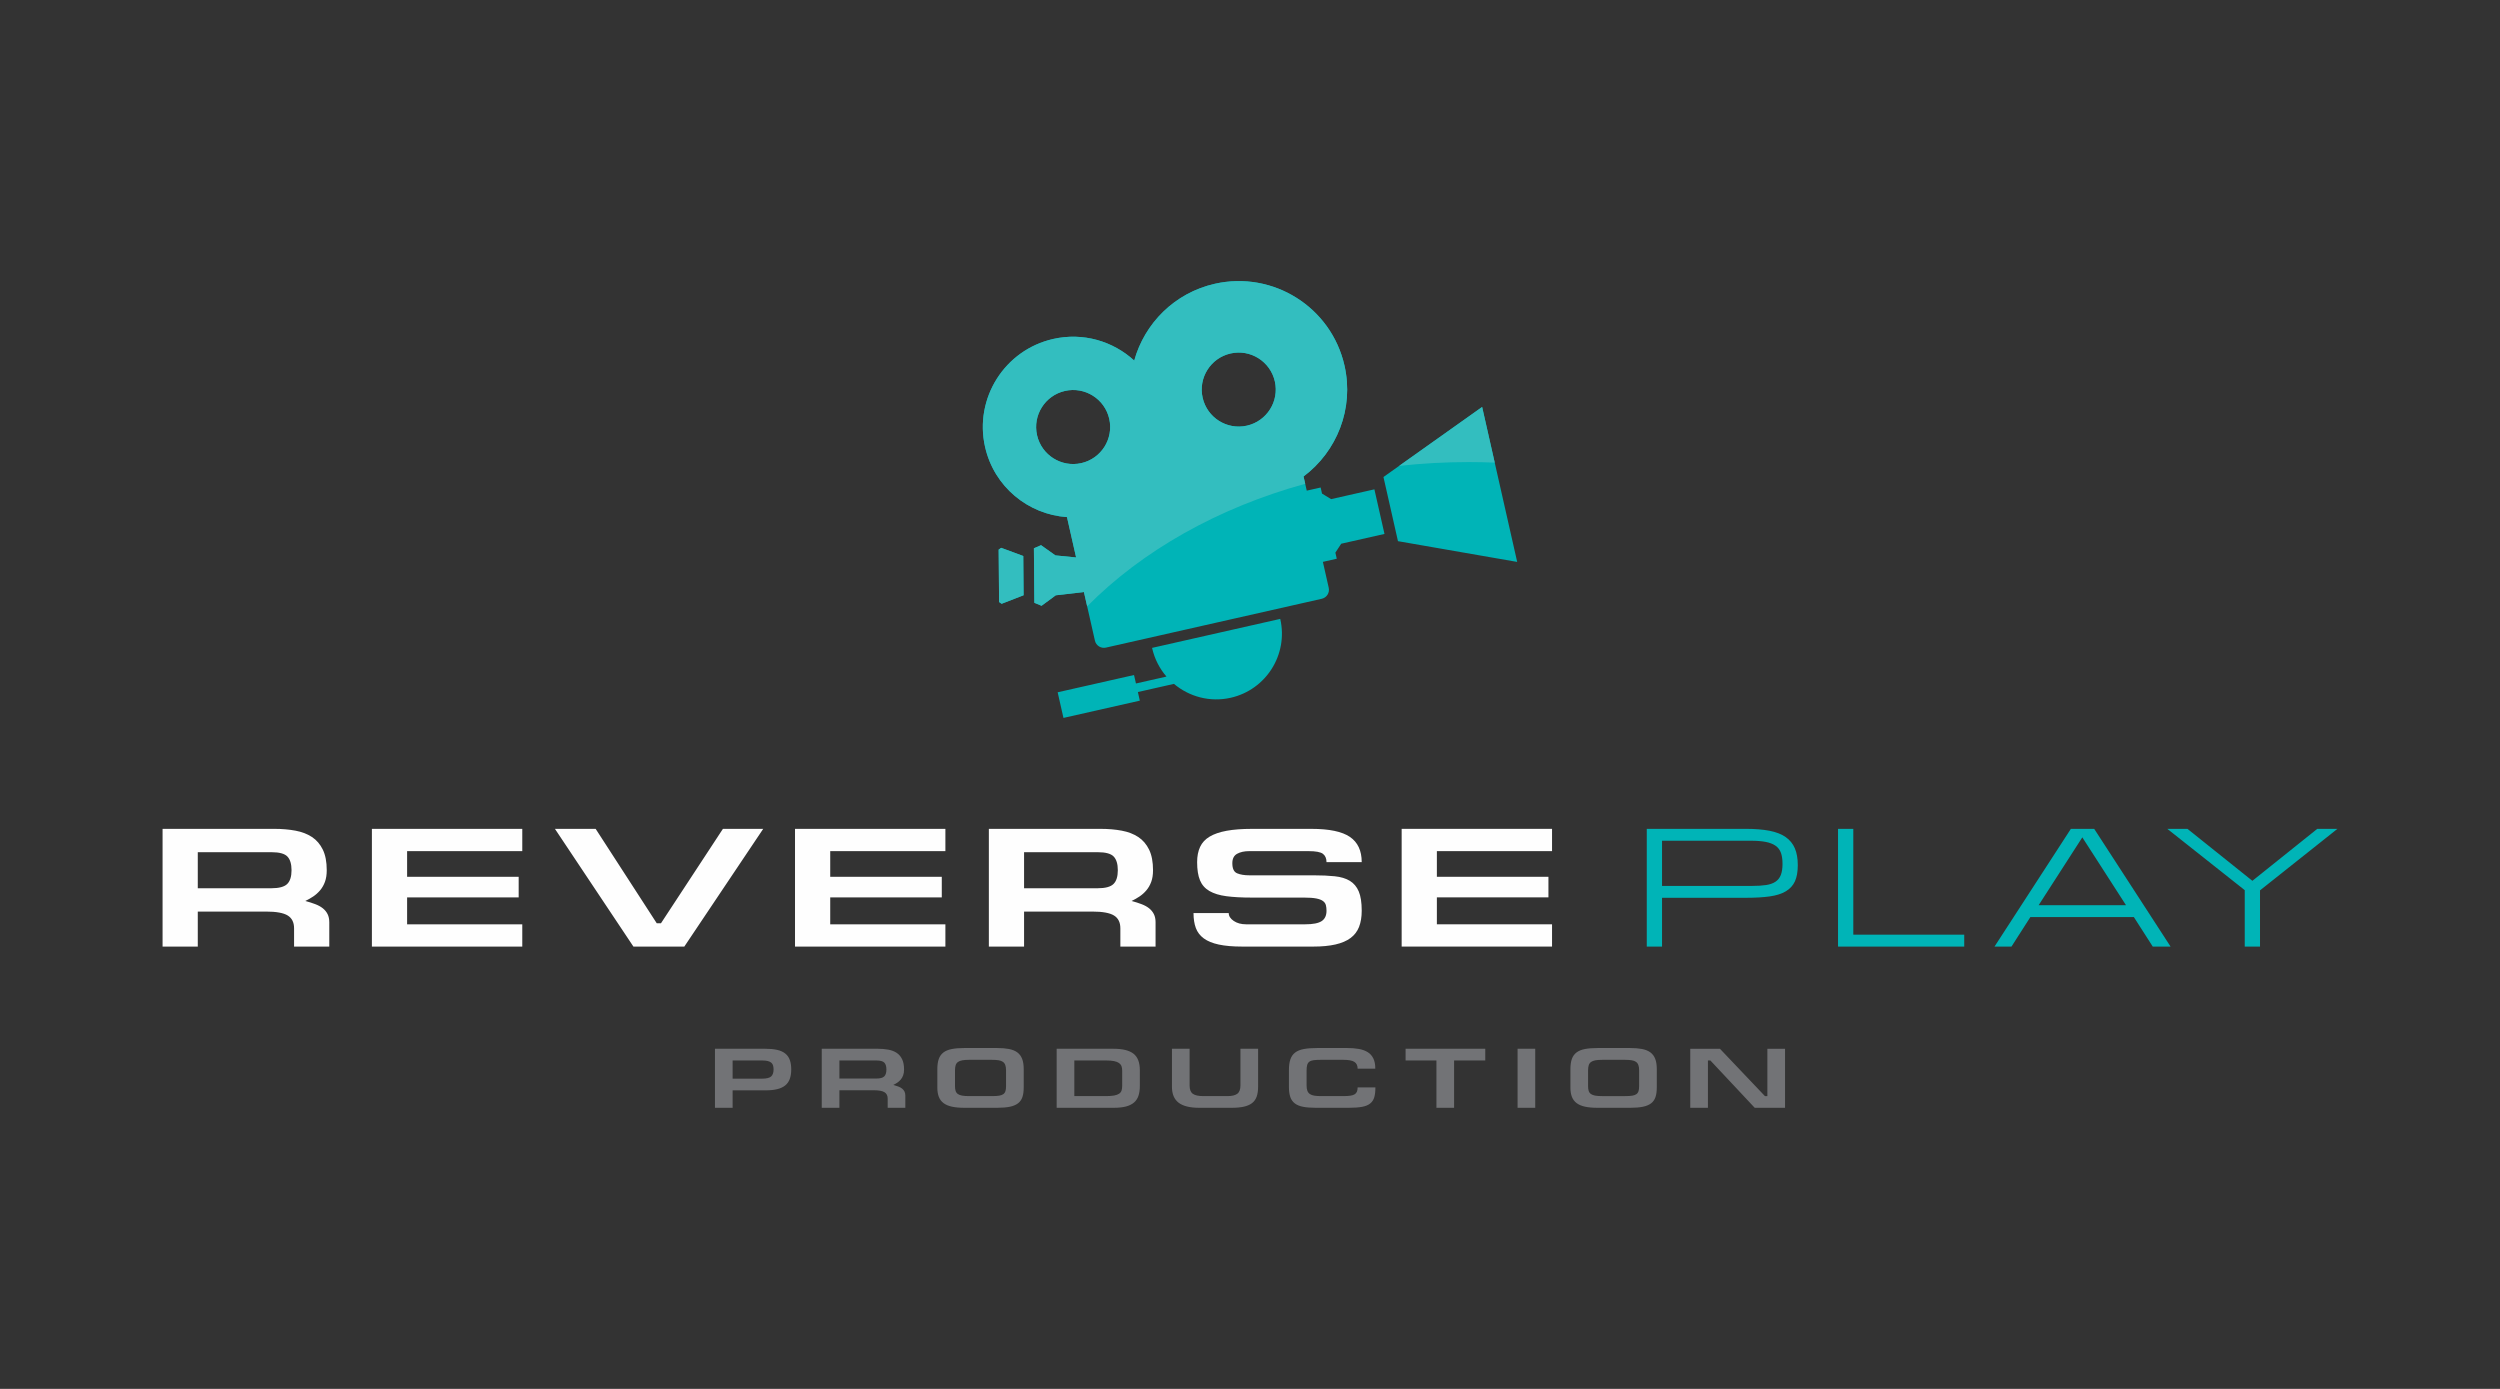 <?xml version="1.0" encoding="UTF-8"?> <!-- Creator: CorelDRAW 2019 (64-Bit) --> <svg xmlns="http://www.w3.org/2000/svg" xmlns:xlink="http://www.w3.org/1999/xlink" xmlns:xodm="http://www.corel.com/coreldraw/odm/2003" xml:space="preserve" width="90mm" height="50mm" style="shape-rendering:geometricPrecision; text-rendering:geometricPrecision; image-rendering:optimizeQuality; fill-rule:evenodd; clip-rule:evenodd" viewBox="0 0 9000 5000"><rect x="0" y="0" width="9000" height="5000" fill="#333333" stroke="none"/> <defs> <style type="text/css"> <![CDATA[ .fil1 {fill:#FEFEFE;fill-rule:nonzero} .fil0 {fill:#727376;fill-rule:nonzero} .fil5 {fill:#FFF212;fill-rule:nonzero} .fil4 {fill:#33BEBF;fill-rule:nonzero} .fil2 {fill:#00B4B7;fill-rule:nonzero} .fil3 {fill:#00AFEF;fill-rule:nonzero} ]]> </style> <mask id="id0"> <linearGradient id="id1" gradientUnits="userSpaceOnUse" x1="5178.81" y1="2838.17" x2="4469.72" y2="1949.17"> <stop offset="0" style="stop-opacity:1; stop-color:white"></stop> <stop offset="1" style="stop-opacity:0; stop-color:white"></stop> </linearGradient> <rect style="fill:url(#id1)" x="3534.32" y="1008.13" width="1931.36" height="1580.18"></rect> </mask> <mask id="id2"> <linearGradient id="id3" gradientUnits="userSpaceOnUse" x1="4326.85" y1="2727.06" x2="4099.31" y2="1652.85"> <stop offset="0" style="stop-opacity:1; stop-color:white"></stop> <stop offset="0.18" style="stop-opacity:-26.106; stop-color:white"></stop> <stop offset="1" style="stop-opacity:0; stop-color:white"></stop> </linearGradient> <rect style="fill:url(#id3)" x="3534.32" y="1008.14" width="1850.48" height="1178.51"></rect> </mask> <mask id="id4"> <linearGradient id="id5" gradientUnits="userSpaceOnUse" x1="3781.81" y1="23" x2="4099.31" y2="1652.85"> <stop offset="0" style="stop-opacity:1; stop-color:white"></stop> <stop offset="0.18" style="stop-opacity:-26.106; stop-color:white"></stop> <stop offset="1" style="stop-opacity:0; stop-color:white"></stop> </linearGradient> <rect style="fill:url(#id5)" x="3534.32" y="1008.14" width="1850.48" height="1178.51"></rect> </mask> </defs> <g id="Слой_x0020_1">  <path class="fil0" d="M2637.44 3988.07l-63.57 0 0 -212.52 181.12 0c16.85,0 31.15,1.34 42.89,4.02 11.74,2.68 21.38,7.02 28.91,13.02 7.53,6 13.02,13.72 16.47,23.17 3.44,9.44 5.17,20.8 5.17,34.08 0,13.53 -1.79,25.08 -5.36,34.65 -3.58,9.57 -9.13,17.36 -16.66,23.36 -7.53,6 -17.1,10.4 -28.72,13.21 -11.61,2.81 -25.59,4.21 -41.93,4.21l-118.32 0 0 62.8zm106.07 -104.92c16.08,0 26.99,-2.68 32.74,-8.04 5.74,-5.36 8.61,-13.79 8.61,-25.27 0,-5.11 -0.57,-9.7 -1.72,-13.79 -1.15,-4.08 -3.26,-7.47 -6.32,-10.15 -3.06,-2.68 -7.27,-4.72 -12.64,-6.12 -5.36,-1.41 -12.25,-2.11 -20.67,-2.11l-106.07 0 0 65.48 106.07 0zm278.31 -0.38l132.87 0c13.79,0 23.29,-2.56 28.53,-7.66 5.23,-5.11 7.85,-13.4 7.85,-24.89 0,-11.23 -2.49,-19.47 -7.47,-24.7 -4.98,-5.23 -14.61,-7.85 -28.91,-7.85l-132.87 0 0 65.1zm173.84 105.3l0 -32.93c0,-10.72 -3.83,-18.45 -11.48,-23.17 -7.66,-4.72 -20.68,-7.08 -39.06,-7.08l-123.3 0 0 63.18 -63.57 0 0 -212.52 201.8 0c13.79,0 26.49,1.08 38.1,3.25 11.62,2.17 21.57,6 29.87,11.49 8.3,5.49 14.81,13.08 19.53,22.79 4.72,9.7 7.08,22.08 7.08,37.14 0,8.17 -1.08,15.19 -3.25,21.06 -2.17,5.87 -5.11,10.98 -8.81,15.32 -3.7,4.34 -7.85,8.04 -12.44,11.1 -4.6,3.06 -9.32,5.74 -14.17,8.04 6.63,1.79 12.63,3.7 17.99,5.75 5.37,2.04 9.9,4.53 13.6,7.46 3.7,2.94 6.57,6.45 8.61,10.53 2.05,4.09 3.07,8.94 3.07,14.55l0 44.04 -63.57 0zm242.32 -77.73c0,6.89 0.76,12.63 2.3,17.23 1.53,4.59 4.21,8.23 8.04,10.91 3.83,2.68 8.93,4.6 15.31,5.75 6.39,1.14 14.43,1.72 24.13,1.72l84.24 0c10.21,0 18.51,-0.51 24.89,-1.53 6.38,-1.02 11.42,-2.87 15.13,-5.56 3.7,-2.68 6.25,-6.38 7.65,-11.1 1.41,-4.72 2.11,-10.66 2.11,-17.81l0 -56.67c0,-7.66 -0.89,-13.97 -2.68,-18.95 -1.79,-4.98 -4.66,-8.87 -8.62,-11.68 -3.95,-2.81 -9.19,-4.72 -15.7,-5.75 -6.51,-1.02 -14.48,-1.53 -23.93,-1.53l-81.94 0c-9.96,0 -18.19,0.58 -24.7,1.73 -6.51,1.14 -11.74,3.19 -15.7,6.12 -3.96,2.94 -6.7,6.83 -8.23,11.68 -1.54,4.85 -2.3,11.11 -2.3,18.77l0 56.67zm247.36 4.98c0,13.27 -1.53,24.57 -4.59,33.88 -3.06,9.32 -8.3,16.85 -15.7,22.6 -7.4,5.74 -17.23,9.89 -29.49,12.44 -12.25,2.55 -27.69,3.83 -46.33,3.83l-116.79 0c-17.87,0 -32.99,-1.34 -45.37,-4.02 -12.39,-2.68 -22.47,-6.96 -30.26,-12.83 -7.78,-5.87 -13.46,-13.4 -17.04,-22.59 -3.57,-9.19 -5.36,-20.3 -5.36,-33.31l0 -66.63c0,-14.55 1.73,-26.68 5.17,-36.38 3.45,-9.7 9,-17.49 16.66,-23.36 7.66,-5.87 17.74,-10.02 30.25,-12.44 12.51,-2.43 27.83,-3.64 45.95,-3.64l116.79 0c16.34,0 30.57,1.15 42.7,3.45 12.12,2.29 22.14,6.31 30.06,12.06 7.91,5.74 13.78,13.53 17.61,23.36 3.83,9.82 5.74,22.14 5.74,36.95l0 66.63zm296.69 30.63c11.74,0 21.38,-0.7 28.91,-2.11 7.53,-1.4 13.46,-3.57 17.8,-6.51 4.34,-2.93 7.28,-6.7 8.81,-11.29 1.53,-4.6 2.3,-10.09 2.3,-16.47l0 -55.52c0,-6.13 -0.83,-11.43 -2.49,-15.89 -1.66,-4.47 -4.66,-8.24 -9,-11.3 -4.34,-3.06 -10.28,-5.36 -17.81,-6.89 -7.53,-1.53 -17.04,-2.3 -28.52,-2.3l-114.5 0 0 128.28 114.5 0zm27.18 -170.4c32.42,0 56.23,5.93 71.42,17.81 15.19,11.87 22.78,31.71 22.78,59.54l0 56.29c0,13.78 -1.66,25.65 -4.98,35.61 -3.32,9.96 -8.74,18.12 -16.27,24.51 -7.53,6.38 -17.23,11.1 -29.1,14.16 -11.87,3.07 -26.36,4.6 -43.46,4.6l-205.63 0 0 -212.52 205.24 0zm273.33 0l0 132.11c0,14.55 3.89,24.57 11.68,30.06 7.79,5.48 20.23,8.23 37.34,8.23l87.68 0c15.83,0 27.51,-2.81 35.04,-8.43 7.53,-5.61 11.3,-15.7 11.3,-30.25l0 -131.72 63.56 0 0 136.7c0,14.04 -1.72,25.91 -5.17,35.61 -3.44,9.7 -9,17.49 -16.65,23.36 -7.66,5.87 -17.49,10.15 -29.49,12.83 -12,2.68 -26.55,4.02 -43.65,4.02l-116.79 0c-33.7,0 -58.53,-6.13 -74.48,-18.38 -15.96,-12.25 -23.93,-31.4 -23.93,-57.44l0 -136.7 63.56 0zm668.89 139c0,14.3 -1.34,26.1 -4.02,35.42 -2.68,9.32 -7.6,16.85 -14.74,22.59 -7.15,5.75 -16.92,9.77 -29.3,12.06 -12.38,2.3 -28.4,3.45 -48.05,3.45l-118.33 0c-18.38,0 -33.76,-1.21 -46.14,-3.64 -12.38,-2.42 -22.33,-6.57 -29.86,-12.44 -7.54,-5.87 -12.9,-13.6 -16.09,-23.17 -3.19,-9.57 -4.78,-21.51 -4.78,-35.8l0 -60.5c0,-15.58 1.72,-28.47 5.17,-38.68 3.44,-10.21 9.12,-18.38 17.04,-24.51 7.91,-6.12 18.44,-10.4 31.59,-12.82 13.14,-2.43 29.54,-3.64 49.2,-3.64l105.69 0c15.57,0 29.67,1.08 42.31,3.25 12.64,2.17 23.42,6 32.36,11.49 8.93,5.49 15.76,13.08 20.48,22.79 4.73,9.7 7.09,21.95 7.09,36.76l-63.57 0c0,-11.24 -3.89,-19.34 -11.68,-24.32 -7.78,-4.98 -20.87,-7.47 -39.25,-7.47l-81.56 0c-10.72,0 -19.4,0.45 -26.04,1.34 -6.63,0.9 -11.8,2.75 -15.5,5.56 -3.71,2.8 -6.26,6.76 -7.66,11.87 -1.41,5.1 -2.11,11.87 -2.11,20.29l0 52.84c0,8.17 0.96,14.75 2.87,19.72 1.92,4.98 4.98,8.88 9.19,11.68 4.21,2.81 9.51,4.73 15.89,5.75 6.39,1.02 14.17,1.53 23.36,1.53l81.56 0c9.45,0 17.43,-0.45 23.94,-1.34 6.51,-0.89 11.74,-2.49 15.7,-4.79 3.95,-2.3 6.82,-5.49 8.61,-9.57 1.79,-4.09 2.68,-9.32 2.68,-15.7l63.95 0zm395.48 -139l0 42.12 -112.19 0 0 170.4 -63.57 0 0 -170.4 -111.04 0 0 -42.12 286.8 0zm179.9 212.52l-63.56 0 0 -212.52 63.56 0 0 212.52zm190.24 -77.73c0,6.89 0.76,12.63 2.3,17.23 1.53,4.59 4.21,8.23 8.04,10.91 3.83,2.68 8.93,4.6 15.31,5.75 6.39,1.14 14.43,1.72 24.13,1.72l84.24 0c10.21,0 18.51,-0.51 24.89,-1.53 6.38,-1.02 11.42,-2.87 15.13,-5.56 3.7,-2.68 6.25,-6.38 7.65,-11.1 1.41,-4.72 2.11,-10.66 2.11,-17.81l0 -56.67c0,-7.66 -0.89,-13.97 -2.68,-18.95 -1.79,-4.98 -4.66,-8.87 -8.62,-11.68 -3.95,-2.81 -9.19,-4.72 -15.7,-5.75 -6.51,-1.02 -14.48,-1.53 -23.93,-1.53l-81.94 0c-9.96,0 -18.19,0.58 -24.7,1.73 -6.51,1.14 -11.74,3.19 -15.7,6.12 -3.96,2.94 -6.7,6.83 -8.23,11.68 -1.54,4.85 -2.3,11.11 -2.3,18.77l0 56.67zm247.36 4.98c0,13.27 -1.53,24.57 -4.59,33.88 -3.06,9.32 -8.3,16.85 -15.7,22.6 -7.4,5.74 -17.23,9.89 -29.49,12.44 -12.25,2.55 -27.69,3.83 -46.33,3.83l-116.79 0c-17.87,0 -32.99,-1.34 -45.37,-4.02 -12.39,-2.68 -22.47,-6.96 -30.26,-12.83 -7.78,-5.87 -13.46,-13.4 -17.04,-22.59 -3.57,-9.19 -5.36,-20.3 -5.36,-33.31l0 -66.63c0,-14.55 1.73,-26.68 5.17,-36.38 3.45,-9.7 9,-17.49 16.66,-23.36 7.66,-5.87 17.74,-10.02 30.25,-12.44 12.51,-2.43 27.83,-3.64 45.95,-3.64l116.79 0c16.34,0 30.57,1.15 42.7,3.45 12.12,2.29 22.14,6.31 30.06,12.06 7.91,5.74 13.78,13.53 17.61,23.36 3.83,9.82 5.74,22.14 5.74,36.95l0 66.63zm227.38 -139.77l161.97 170.4 8.81 0 0 -170.4 63.56 0 0 212.52 -109.13 0 -159.68 -170.4 -8.8 0 0 170.4 -63.57 0 0 -212.52 106.84 0z"></path> <g id="_1959149166624"> <path class="fil1" d="M712.01 3197.68l264.96 0c27.49,0 46.45,-5.09 56.89,-15.27 10.43,-10.18 15.65,-26.73 15.65,-49.64 0,-22.39 -4.96,-38.81 -14.89,-49.25 -9.92,-10.43 -29.14,-15.65 -57.65,-15.65l-264.96 0 0 129.81zm346.66 209.98l0 -65.67c0,-21.38 -7.63,-36.78 -22.9,-46.19 -15.27,-9.42 -41.24,-14.13 -77.89,-14.13l-245.87 0 0 125.99 -126.75 0 0 -423.78 402.4 0c27.49,0 52.82,2.16 75.98,6.49 23.16,4.33 43.01,11.96 59.56,22.91 16.54,10.94 29.52,26.08 38.94,45.43 9.42,19.34 14.12,44.03 14.12,74.06 0,16.29 -2.16,30.29 -6.49,42 -4.32,11.71 -10.18,21.89 -17.56,30.54 -7.38,8.66 -15.65,16.04 -24.81,22.15 -9.17,6.11 -18.58,11.45 -28.26,16.03 13.24,3.57 25.2,7.38 35.89,11.46 10.69,4.07 19.73,9.03 27.11,14.89 7.38,5.85 13.11,12.85 17.18,20.99 4.07,8.15 6.11,17.82 6.11,29.02l0 87.81 -126.76 0zm280.17 -423.78l541.37 0 0 80.17 -414.61 0 0 92.4 401.63 0 0 74.06 -401.63 0 0 96.98 414.61 0 0 80.17 -541.37 0 0 -423.78zm805.51 0l219.91 339.79 15.27 0 222.97 -339.79 145.07 0 -284.04 423.78 -183.26 0 -282.52 -423.78 146.6 0zm717.7 0l541.37 0 0 80.17 -414.61 0 0 92.4 401.63 0 0 74.06 -401.63 0 0 96.98 414.61 0 0 80.17 -541.37 0 0 -423.78zm824.6 213.8l264.96 0c27.49,0 46.45,-5.09 56.89,-15.27 10.43,-10.18 15.65,-26.73 15.65,-49.64 0,-22.39 -4.96,-38.81 -14.89,-49.25 -9.92,-10.43 -29.14,-15.65 -57.65,-15.65l-264.96 0 0 129.81zm346.66 209.98l0 -65.67c0,-21.38 -7.63,-36.78 -22.9,-46.19 -15.27,-9.42 -41.24,-14.13 -77.89,-14.13l-245.87 0 0 125.99 -126.75 0 0 -423.78 402.4 0c27.49,0 52.82,2.16 75.98,6.49 23.16,4.33 43.01,11.96 59.56,22.91 16.54,10.94 29.52,26.08 38.94,45.43 9.42,19.34 14.12,44.03 14.12,74.06 0,16.29 -2.16,30.29 -6.49,42 -4.32,11.71 -10.18,21.89 -17.56,30.54 -7.38,8.66 -15.65,16.04 -24.81,22.15 -9.17,6.11 -18.58,11.45 -28.26,16.03 13.24,3.57 25.2,7.38 35.89,11.46 10.69,4.07 19.73,9.03 27.11,14.89 7.38,5.85 13.11,12.85 17.18,20.99 4.07,8.15 6.11,17.82 6.11,29.02l0 87.81 -126.76 0zm687.92 -423.78c64.14,0 110.34,9.67 138.59,29.01 28.25,19.35 42.38,49.64 42.38,90.87l-126.76 0c0,-13.24 -4.2,-23.16 -12.6,-29.78 -8.4,-6.62 -25.83,-9.93 -52.3,-9.93l-213.04 0c-17.81,0 -32.45,3.19 -43.9,9.55 -11.46,6.36 -17.18,17.69 -17.18,33.98 0,19.34 5.72,31.43 17.18,36.27 11.45,4.83 26.09,7.25 43.9,7.25l231.36 0c29.02,0 54.47,1.15 76.36,3.44 21.89,2.29 39.96,7.76 54.22,16.41 14.25,8.66 24.94,21.38 32.07,38.18 7.12,16.8 10.69,39.96 10.69,69.49 0,22.39 -3.19,41.74 -9.55,58.03 -6.36,16.29 -16.54,29.65 -30.54,40.09 -14,10.43 -32.07,18.19 -54.22,23.28 -22.14,5.09 -48.74,7.64 -79.79,7.64l-255.79 0c-33.6,0 -61.73,-2.42 -84.38,-7.25 -22.65,-4.84 -40.72,-12.22 -54.21,-22.15 -13.49,-9.92 -23.04,-22.4 -28.64,-37.41 -5.6,-15.02 -8.4,-32.96 -8.4,-53.83l126.76 0c0,10.69 5.98,20.1 17.94,28.25 11.96,8.14 26.85,12.22 44.67,12.22l212.27 0c28,0 47.85,-3.82 59.56,-11.46 11.71,-7.63 17.56,-20.11 17.56,-37.41 0,-7.64 -0.76,-14.38 -2.29,-20.24 -1.53,-5.85 -5.09,-10.82 -10.69,-14.89 -5.6,-4.07 -13.74,-7.12 -24.43,-9.16 -10.69,-2.04 -25.2,-3.05 -43.53,-3.05l-187.83 0c-36.15,0 -66.69,-1.66 -91.63,-4.97 -24.95,-3.31 -45.31,-9.54 -61.09,-18.71 -15.78,-9.16 -27.1,-22.01 -33.98,-38.56 -6.87,-16.54 -10.31,-38.3 -10.31,-65.28 0,-21.38 3.57,-39.71 10.69,-54.98 7.13,-15.27 18.59,-27.61 34.37,-37.03 15.78,-9.42 36.14,-16.42 61.08,-21 24.94,-4.58 54.98,-6.87 90.1,-6.87l215.33 0z"></path> <polygon class="fil1" points="5045.97,2983.88 5587.34,2983.88 5587.34,3064.05 5172.73,3064.05 5172.73,3156.45 5574.36,3156.45 5574.36,3230.51 5172.73,3230.51 5172.73,3327.49 5587.34,3327.49 5587.34,3407.66 5045.97,3407.66 "></polygon> </g> <path class="fil2" d="M5983.36 3407.66l-54.98 0 0 -423.79 357.36 0c32.58,0 60.7,2.29 84.37,6.88 23.67,4.58 43.02,12.09 58.04,22.52 15.01,10.44 26.08,23.93 33.21,40.47 7.13,16.54 10.69,36.78 10.69,60.71 0,23.92 -3.44,43.39 -10.31,58.41 -6.87,15.02 -17.81,26.98 -32.83,35.89 -15.02,8.91 -34.24,15.01 -57.65,18.32 -23.42,3.31 -51.67,4.97 -84.76,4.97l-303.14 0 0 175.62zm0 -218.38l324.52 0c19.35,0 35.89,-1.02 49.63,-3.06 13.75,-2.03 25.07,-5.98 33.98,-11.83 8.91,-5.86 15.4,-14 19.47,-24.44 4.08,-10.43 6.11,-23.8 6.11,-40.09 0,-15.78 -1.91,-29.01 -5.72,-39.7 -3.82,-10.69 -10.31,-19.22 -19.47,-25.58 -9.17,-6.37 -21,-10.95 -35.51,-13.75 -14.51,-2.8 -32.45,-4.2 -53.83,-4.2l-319.18 0 0 162.65zm688.54 175.62l399.35 0 0 42.76 -454.33 0 0 -423.79 54.98 0 0 381.03zm508.34 42.76l274.89 -423.79 83.99 0 274.89 423.79 -64.14 0 -67.96 -106.14 -372.63 0 -67.95 106.14 -61.09 0zm473.42 -148.9l-157.3 -244.34 -157.3 244.34 314.6 0zm761.08 -274.89l-278.71 221.44 0 202.35 -54.97 0 0 -203.11 -278.71 -220.68 72.54 0 233.66 187.08 233.65 -187.08 72.54 0z"></path> <g id="_1959149185824"> <path class="fil2" d="M4980.45 1717.26l0.06 0.24 52.13 230.47 0.06 0.24 429.17 74.69 -37.03 -163.66 -52.13 -230.46 -37.03 -163.66 -355.23 252.14zm-1385.33 261.39l0.5 56.57 0.63 75.52 0.45 56.54 9.17 6.33 79.02 -30.7 -0.24 -32.91 -0.61 -75.52 -0.24 -32.88 -79.6 -29.42 -9.08 6.47zm552.41 353.71c0.09,0.36 0.1,0.71 0.18,1.07 8.86,39.16 27.06,73.83 51.62,102.25l-109.92 24.87 -6.9 -30.52 -274.92 62.19 20.87 92.28 274.92 -62.19 -7.01 -31 129.86 -29.38c54.68,45.98 129.34,66.98 204.39,50.01 127.33,-28.81 207.3,-155.53 178.48,-282.89 -0.08,-0.36 -0.22,-0.68 -0.31,-1.04l-461.26 104.35zm611.77 -555.35l-4.98 -21.99 -50.01 11.32 -11.56 -51.06c119.72,-89.45 182.6,-243.76 147.48,-398.98 -47.59,-210.36 -256.76,-342.2 -466.98,-294.65 -144.98,32.8 -252.76,142.47 -290.06,276.43 -75.95,-69.67 -183.58,-102.27 -291.63,-77.82 -175.01,39.59 -284.97,213.62 -245.35,388.78 32.47,143.51 155.3,243.01 294.87,252.52l32.87 145.27 -74.43 -7.38 -51.69 -36.72 0.01 -0.25 -0.17 0.13 -0.15 -0.09 -0.01 0.22 -25.46 11.1 0.51 60.32 0.6 75.53 0.52 60.38 25.65 10.62 -0.01 0.26 0.17 -0.11 0.14 0.09 0.02 -0.18 51.05 -37.64 101.44 -11.67 39.57 174.95c4.05,17.87 21.8,29.07 39.71,25.02l776.92 -175.76c17.85,-4.03 29.11,-21.8 25.06,-39.67l-21.08 -93.22 50.01 -11.31 -4.97 -21.99 21.04 -32.04 155.72 -35.23 -5.28 -23.31 -25.76 -113.91 -5.28 -23.31 -155.71 35.22 -32.79 -19.87zm-766.01 -269.11c16.24,71.77 -28.82,143.13 -100.55,159.36 -71.73,16.23 -143.12,-28.79 -159.35,-100.56 -16.24,-71.76 28.82,-143.12 100.56,-159.35 71.73,-16.23 143.11,28.79 159.34,100.55zm596.12 -134.85c16.24,71.77 -28.82,143.12 -100.56,159.35 -71.73,16.23 -143.11,-28.79 -159.34,-100.56 -16.24,-71.76 28.81,-143.12 100.55,-159.34 71.73,-16.23 143.12,28.78 159.35,100.55z"></path> <path class="fil3" style="mask:url(#id0)" d="M4980.45 1717.26l0.06 0.24 52.13 230.47 0.06 0.24 429.17 74.69 -37.03 -163.66 -52.13 -230.46 -37.03 -163.66 -355.23 252.14zm-1385.33 261.39l0.5 56.57 0.63 75.52 0.45 56.54 9.17 6.33 79.02 -30.7 -0.24 -32.91 -0.61 -75.52 -0.24 -32.88 -79.6 -29.42 -9.08 6.47zm552.41 353.71c0.09,0.36 0.1,0.71 0.18,1.07 8.86,39.16 27.06,73.83 51.62,102.25l-109.92 24.87 -6.9 -30.52 -274.92 62.19 20.87 92.28 274.92 -62.19 -7.01 -31 129.86 -29.38c54.68,45.98 129.34,66.98 204.39,50.01 127.33,-28.81 207.3,-155.53 178.48,-282.89 -0.08,-0.36 -0.22,-0.68 -0.31,-1.04l-461.26 104.35zm611.77 -555.35l-4.98 -21.99 -50.01 11.32 -11.56 -51.06c119.72,-89.45 182.6,-243.76 147.48,-398.98 -47.59,-210.36 -256.76,-342.2 -466.98,-294.65 -144.98,32.8 -252.76,142.47 -290.06,276.43 -75.95,-69.67 -183.58,-102.27 -291.63,-77.82 -175.01,39.59 -284.97,213.62 -245.35,388.78 32.47,143.51 155.3,243.01 294.87,252.52l32.87 145.27 -74.43 -7.38 -51.69 -36.72 0.01 -0.25 -0.17 0.13 -0.15 -0.09 -0.01 0.22 -25.46 11.1 0.51 60.32 0.6 75.53 0.52 60.38 25.65 10.62 -0.01 0.26 0.17 -0.11 0.14 0.09 0.02 -0.18 51.05 -37.64 101.44 -11.67 39.57 174.95c4.05,17.87 21.8,29.07 39.71,25.02l776.92 -175.76c17.85,-4.03 29.11,-21.8 25.06,-39.67l-21.08 -93.22 50.01 -11.31 -4.97 -21.99 21.04 -32.04 155.72 -35.23 -5.28 -23.31 -25.76 -113.91 -5.28 -23.31 -155.71 35.22 -32.79 -19.87zm-766.01 -269.11c16.24,71.77 -28.82,143.13 -100.55,159.36 -71.73,16.23 -143.12,-28.79 -159.35,-100.56 -16.24,-71.76 28.82,-143.12 100.56,-159.35 71.73,-16.23 143.11,28.79 159.34,100.55zm596.12 -134.85c16.24,71.77 -28.82,143.12 -100.56,159.35 -71.73,16.23 -143.11,-28.79 -159.34,-100.56 -16.24,-71.76 28.81,-143.12 100.55,-159.34 71.73,-16.23 143.12,28.78 159.35,100.55z"></path> <path class="fil4" d="M5380.99 1665.39l-8.28 -36.62 -37.03 -163.65 -298.8 212.09c81.75,-9.02 165.35,-13.77 250.42,-13.77 31.44,0 62.67,0.69 93.69,1.95zm-1785.87 313.26l0.5 56.57 0.63 75.52 0.45 56.54 9.17 6.33 79.02 -30.7 -0.24 -32.91 -0.61 -75.52 -0.24 -32.88 -79.6 -29.43 -9.08 6.48zm1103.59 -237.02l-5.96 -26.35c119.72,-89.45 182.59,-243.76 147.48,-398.98 -47.59,-210.36 -256.77,-342.2 -466.98,-294.64 -144.98,32.79 -252.76,142.47 -290.07,276.42 -75.93,-69.67 -183.57,-102.26 -291.62,-77.82 -175.02,39.6 -284.97,213.62 -245.35,388.78 32.47,143.52 155.3,243.01 294.87,252.52l32.87 145.27 -74.43 -7.38 -51.69 -36.72 0 -0.26 -0.16 0.15 -0.15 -0.1 -0.01 0.22 -25.47 11.1 0.52 60.32 0.6 75.53 0.52 60.38 25.65 10.62 -0.01 0.26 0.17 -0.12 0.14 0.1 0.02 -0.19 51.05 -37.62 101.44 -11.68 11.63 51.4c197.31,-199.32 469.36,-354.25 784.94,-441.21zm-705.42 -233.73c16.24,71.77 -28.82,143.13 -100.55,159.36 -71.73,16.22 -143.12,-28.79 -159.35,-100.56 -16.24,-71.76 28.82,-143.12 100.55,-159.35 71.74,-16.23 143.12,28.79 159.35,100.55zm596.12 -134.86c16.24,71.77 -28.82,143.13 -100.56,159.36 -71.73,16.23 -143.11,-28.79 -159.34,-100.56 -16.24,-71.76 28.81,-143.12 100.54,-159.34 71.75,-16.23 143.12,28.78 159.36,100.54z"></path> <path class="fil1" style="mask:url(#id2)" d="M5380.99 1665.39l-8.28 -36.62 -37.03 -163.65 -298.8 212.09c81.75,-9.02 165.35,-13.77 250.42,-13.77 31.44,0 62.67,0.69 93.69,1.95zm-1785.87 313.26l0.5 56.57 0.63 75.52 0.45 56.54 9.17 6.33 79.02 -30.7 -0.24 -32.91 -0.61 -75.52 -0.24 -32.88 -79.6 -29.43 -9.08 6.48zm1103.59 -237.02l-5.96 -26.35c119.72,-89.45 182.59,-243.76 147.48,-398.98 -47.59,-210.36 -256.77,-342.2 -466.98,-294.64 -144.98,32.79 -252.76,142.47 -290.07,276.42 -75.93,-69.67 -183.57,-102.26 -291.62,-77.82 -175.02,39.6 -284.97,213.62 -245.35,388.78 32.47,143.52 155.3,243.01 294.87,252.52l32.87 145.27 -74.43 -7.38 -51.69 -36.72 0 -0.26 -0.16 0.15 -0.15 -0.1 -0.01 0.22 -25.47 11.1 0.52 60.32 0.6 75.53 0.52 60.38 25.65 10.62 -0.01 0.26 0.17 -0.12 0.14 0.1 0.02 -0.19 51.05 -37.62 101.44 -11.68 11.63 51.4c197.31,-199.32 469.36,-354.25 784.94,-441.21zm-705.42 -233.73c16.24,71.77 -28.82,143.13 -100.55,159.36 -71.73,16.22 -143.12,-28.79 -159.35,-100.56 -16.24,-71.76 28.82,-143.12 100.55,-159.35 71.74,-16.23 143.12,28.79 159.35,100.55zm596.12 -134.86c16.24,71.77 -28.82,143.13 -100.56,159.36 -71.73,16.23 -143.11,-28.79 -159.34,-100.56 -16.24,-71.76 28.81,-143.12 100.54,-159.34 71.75,-16.23 143.12,28.78 159.36,100.54z"></path> <path class="fil5" style="mask:url(#id4)" d="M5380.99 1665.39l-8.28 -36.62 -37.03 -163.65 -298.8 212.09c81.75,-9.02 165.35,-13.77 250.42,-13.77 31.44,0 62.67,0.69 93.69,1.95zm-1785.87 313.26l0.5 56.57 0.63 75.52 0.45 56.54 9.17 6.33 79.02 -30.7 -0.24 -32.91 -0.61 -75.52 -0.24 -32.88 -79.6 -29.43 -9.08 6.48zm1103.59 -237.02l-5.96 -26.35c119.72,-89.45 182.59,-243.76 147.48,-398.98 -47.59,-210.36 -256.77,-342.2 -466.98,-294.64 -144.98,32.79 -252.76,142.47 -290.07,276.42 -75.93,-69.67 -183.57,-102.26 -291.62,-77.82 -175.02,39.6 -284.97,213.62 -245.35,388.78 32.47,143.52 155.3,243.01 294.87,252.52l32.87 145.27 -74.43 -7.38 -51.69 -36.72 0 -0.26 -0.16 0.15 -0.15 -0.1 -0.01 0.22 -25.47 11.1 0.52 60.32 0.6 75.53 0.52 60.38 25.65 10.62 -0.01 0.26 0.17 -0.12 0.14 0.1 0.02 -0.19 51.05 -37.62 101.44 -11.68 11.63 51.4c197.31,-199.32 469.36,-354.25 784.94,-441.21zm-705.42 -233.73c16.24,71.77 -28.82,143.13 -100.55,159.36 -71.73,16.22 -143.12,-28.79 -159.35,-100.56 -16.24,-71.76 28.82,-143.12 100.55,-159.35 71.74,-16.23 143.12,28.79 159.35,100.55zm596.12 -134.86c16.24,71.77 -28.82,143.13 -100.56,159.36 -71.73,16.23 -143.11,-28.79 -159.34,-100.56 -16.24,-71.76 28.81,-143.12 100.54,-159.34 71.75,-16.23 143.12,28.78 159.36,100.54z"></path> </g> </g> </svg> 